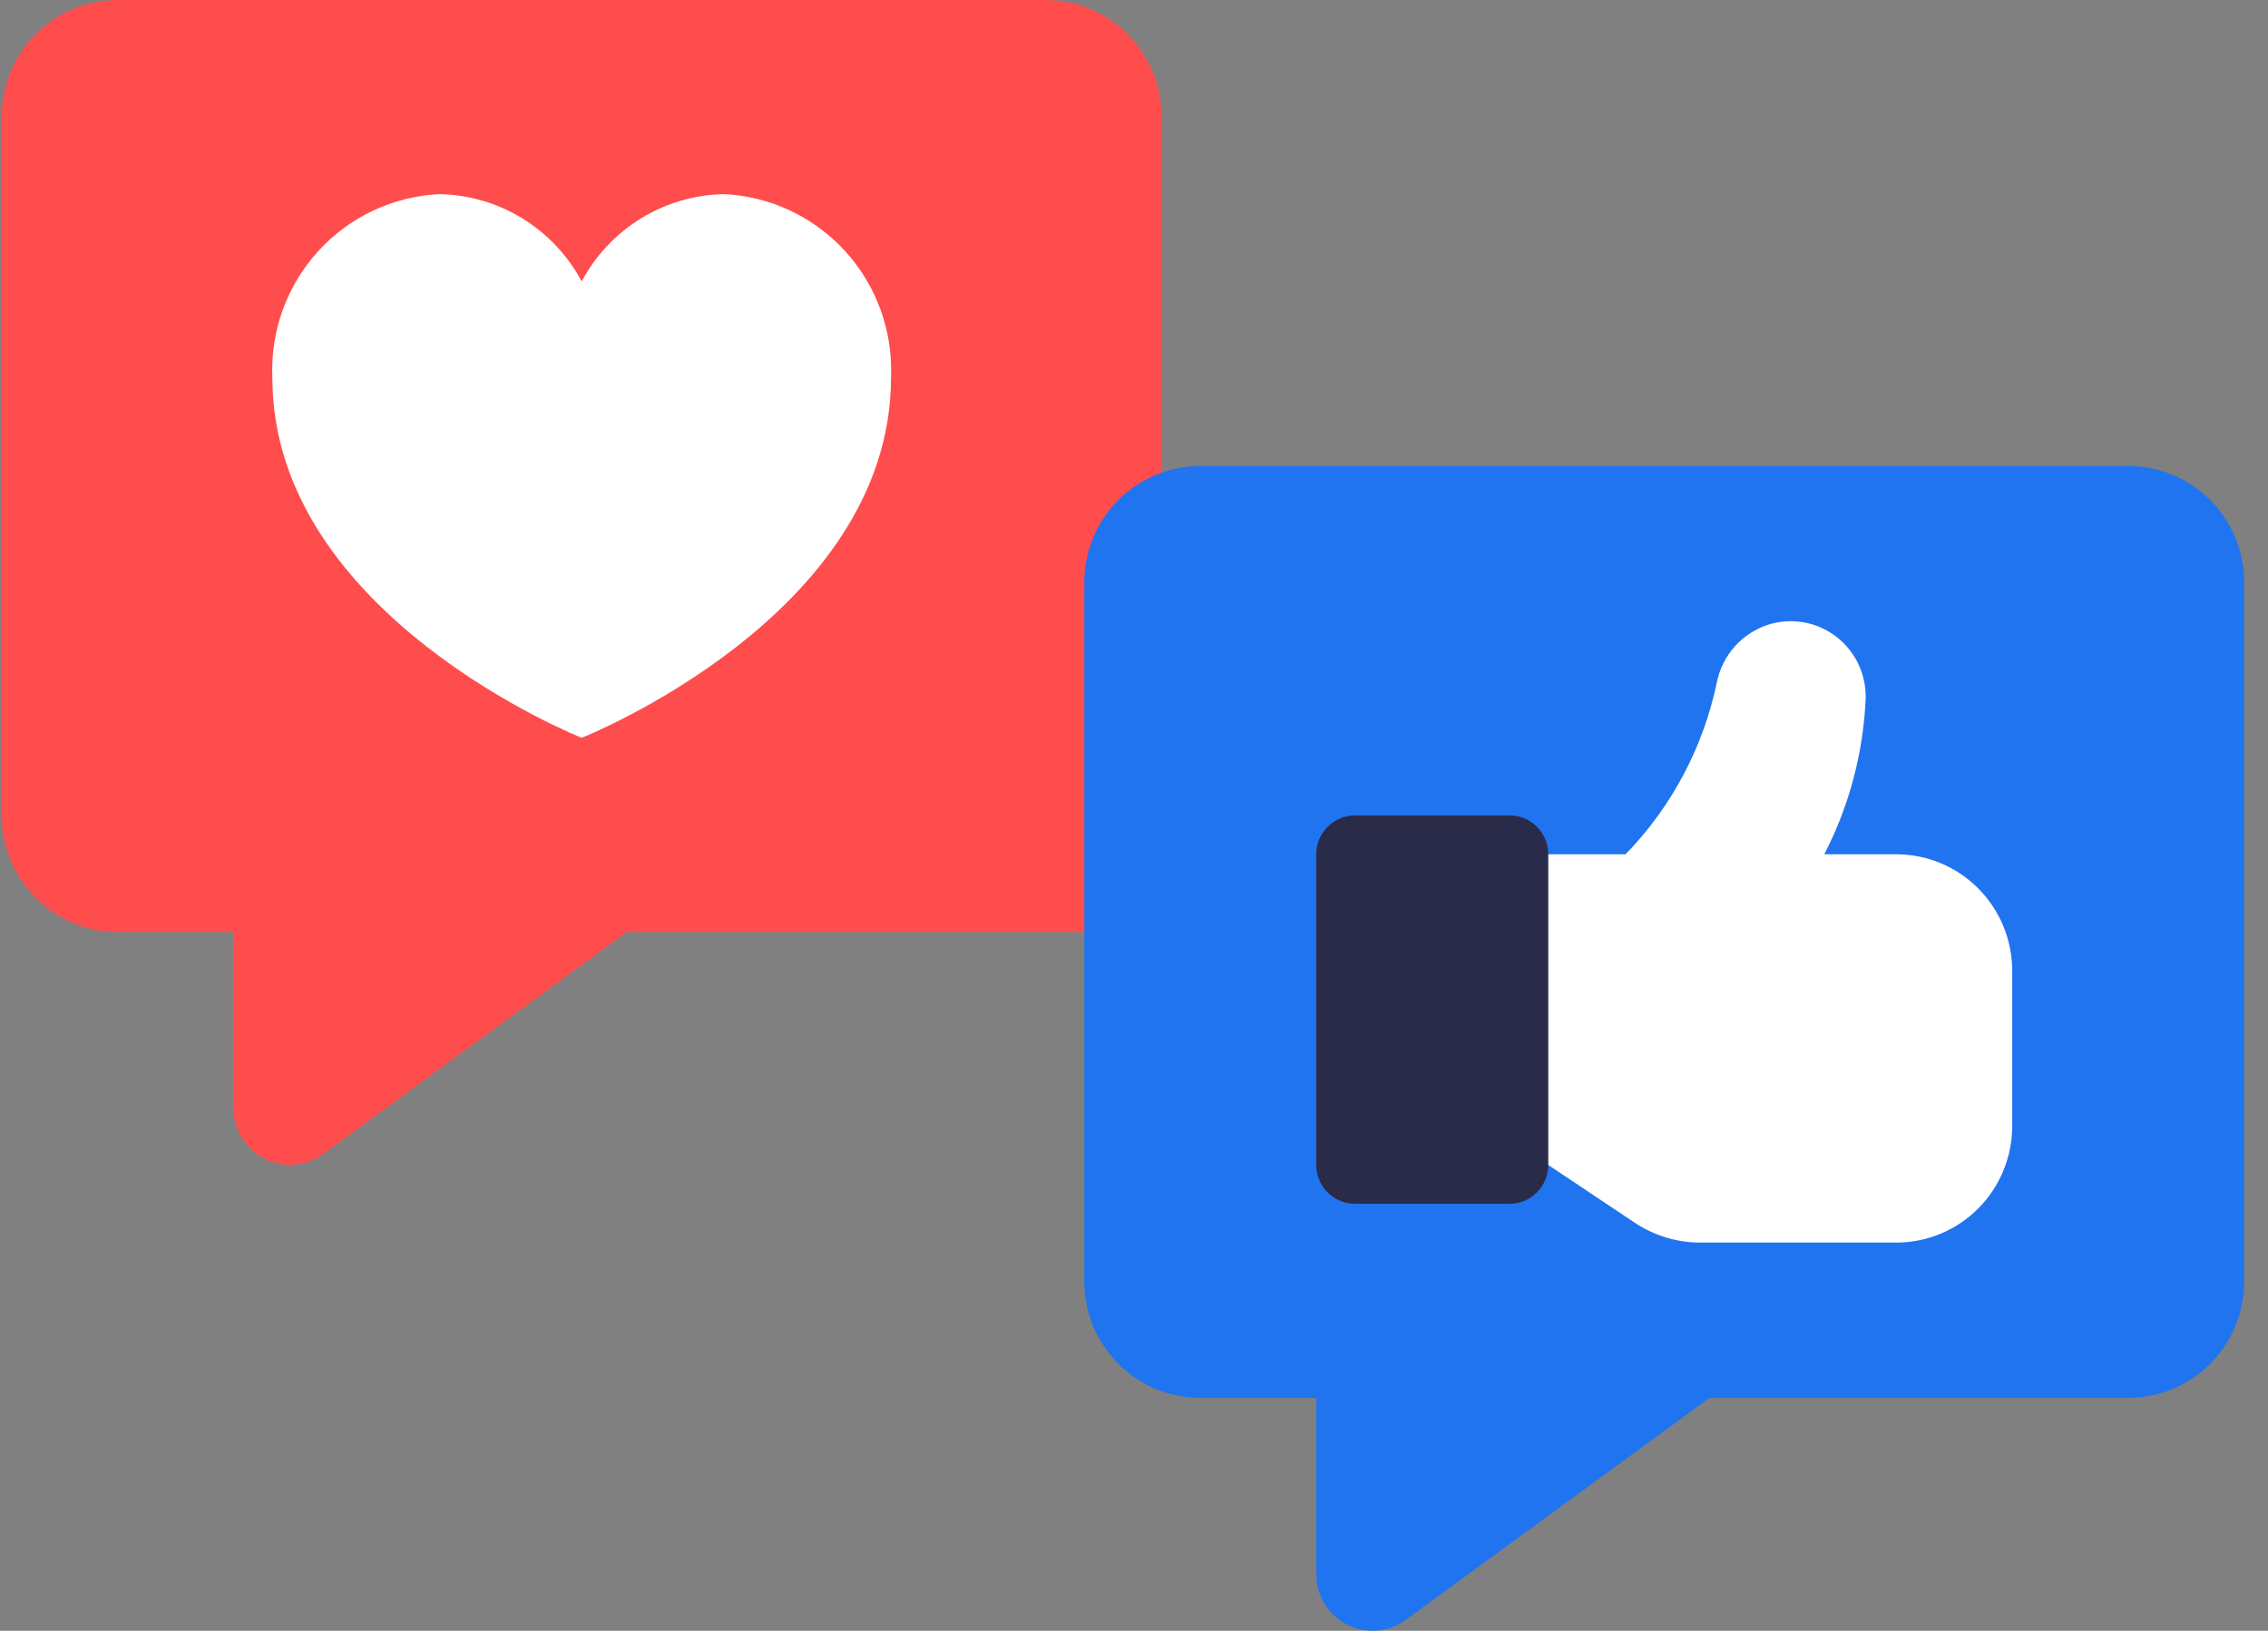 <svg width="89" height="64" viewBox="0 0 89 64" fill="none" xmlns="http://www.w3.org/2000/svg">
<rect x="0" y="0" width="89" height="64" fill="#808080" stroke="none"/>
<g clip-path="url(#clip0_3784_4)">
<path d="M24.6 36.574L12.675 45.291C12.345 45.532 11.955 45.676 11.549 45.708C11.143 45.739 10.736 45.658 10.373 45.472C10.01 45.285 9.706 45.002 9.493 44.653C9.281 44.304 9.169 43.902 9.17 43.493V36.574H4.618C3.411 36.574 2.253 36.093 1.4 35.235C0.546 34.378 0.066 33.215 0.066 32.002V4.572C0.066 3.359 0.546 2.196 1.4 1.339C2.253 0.482 3.411 0 4.618 0H41.032C42.239 0 43.397 0.482 44.25 1.339C45.104 2.196 45.583 3.359 45.583 4.572V36.574H24.6Z" fill="#FF4D4D"/>
<path d="M34.964 14.82C34.964 24.154 22.826 28.955 22.826 28.955C22.826 28.955 10.688 24.154 10.688 14.82C10.609 12.993 11.255 11.209 12.484 9.86C13.712 8.51 15.424 7.704 17.242 7.62C18.392 7.64 19.516 7.968 20.498 8.57C21.479 9.172 22.283 10.026 22.826 11.044C23.369 10.026 24.173 9.172 25.154 8.57C26.136 7.968 27.259 7.64 28.409 7.62C30.228 7.704 31.939 8.51 33.168 9.86C34.397 11.209 35.042 12.993 34.964 14.82Z" fill="white"/>
<path d="M51.653 54.861H47.102C45.894 54.861 44.737 54.38 43.883 53.522C43.029 52.665 42.55 51.502 42.55 50.29V22.859C42.55 21.646 43.029 20.484 43.883 19.626C44.737 18.769 45.894 18.287 47.102 18.287H83.515C84.722 18.287 85.88 18.769 86.734 19.626C87.587 20.484 88.067 21.646 88.067 22.859V50.29C88.067 51.502 87.587 52.665 86.734 53.522C85.88 54.38 84.722 54.861 83.515 54.861H67.083L55.158 63.577C54.828 63.817 54.439 63.961 54.033 63.993C53.626 64.025 53.219 63.944 52.856 63.757C52.494 63.571 52.189 63.288 51.977 62.938C51.764 62.589 51.652 62.188 51.653 61.779V54.861Z" fill="#2074EF"/>
<path d="M78.962 38.098V44.194C78.962 45.406 78.482 46.569 77.629 47.427C76.775 48.284 75.617 48.766 74.41 48.766H66.719C65.801 48.764 64.904 48.49 64.14 47.979L60.755 45.718H57.721V33.526H63.79C65.595 31.669 66.837 29.333 67.369 26.792C67.473 26.261 67.719 25.768 68.08 25.365C68.441 24.963 68.903 24.666 69.418 24.506C69.855 24.373 70.317 24.344 70.766 24.421C71.216 24.499 71.642 24.68 72.01 24.951C72.378 25.222 72.678 25.575 72.887 25.983C73.095 26.39 73.207 26.841 73.212 27.3V27.406C73.122 29.541 72.568 31.63 71.588 33.526H74.41C75.617 33.526 76.775 34.008 77.629 34.865C78.482 35.723 78.962 36.886 78.962 38.098Z" fill="white"/>
<path d="M59.239 32.002H53.17C52.332 32.002 51.652 32.685 51.652 33.526V45.718C51.652 46.559 52.332 47.242 53.17 47.242H59.239C60.076 47.242 60.756 46.559 60.756 45.718V33.526C60.756 32.685 60.076 32.002 59.239 32.002Z" fill="#2A2A49"/>
</g>
<defs>
<clipPath id="clip0_3784_4">
<rect width="88" height="64" fill="white" transform="translate(0.066)"/>
</clipPath>
</defs>
</svg>
